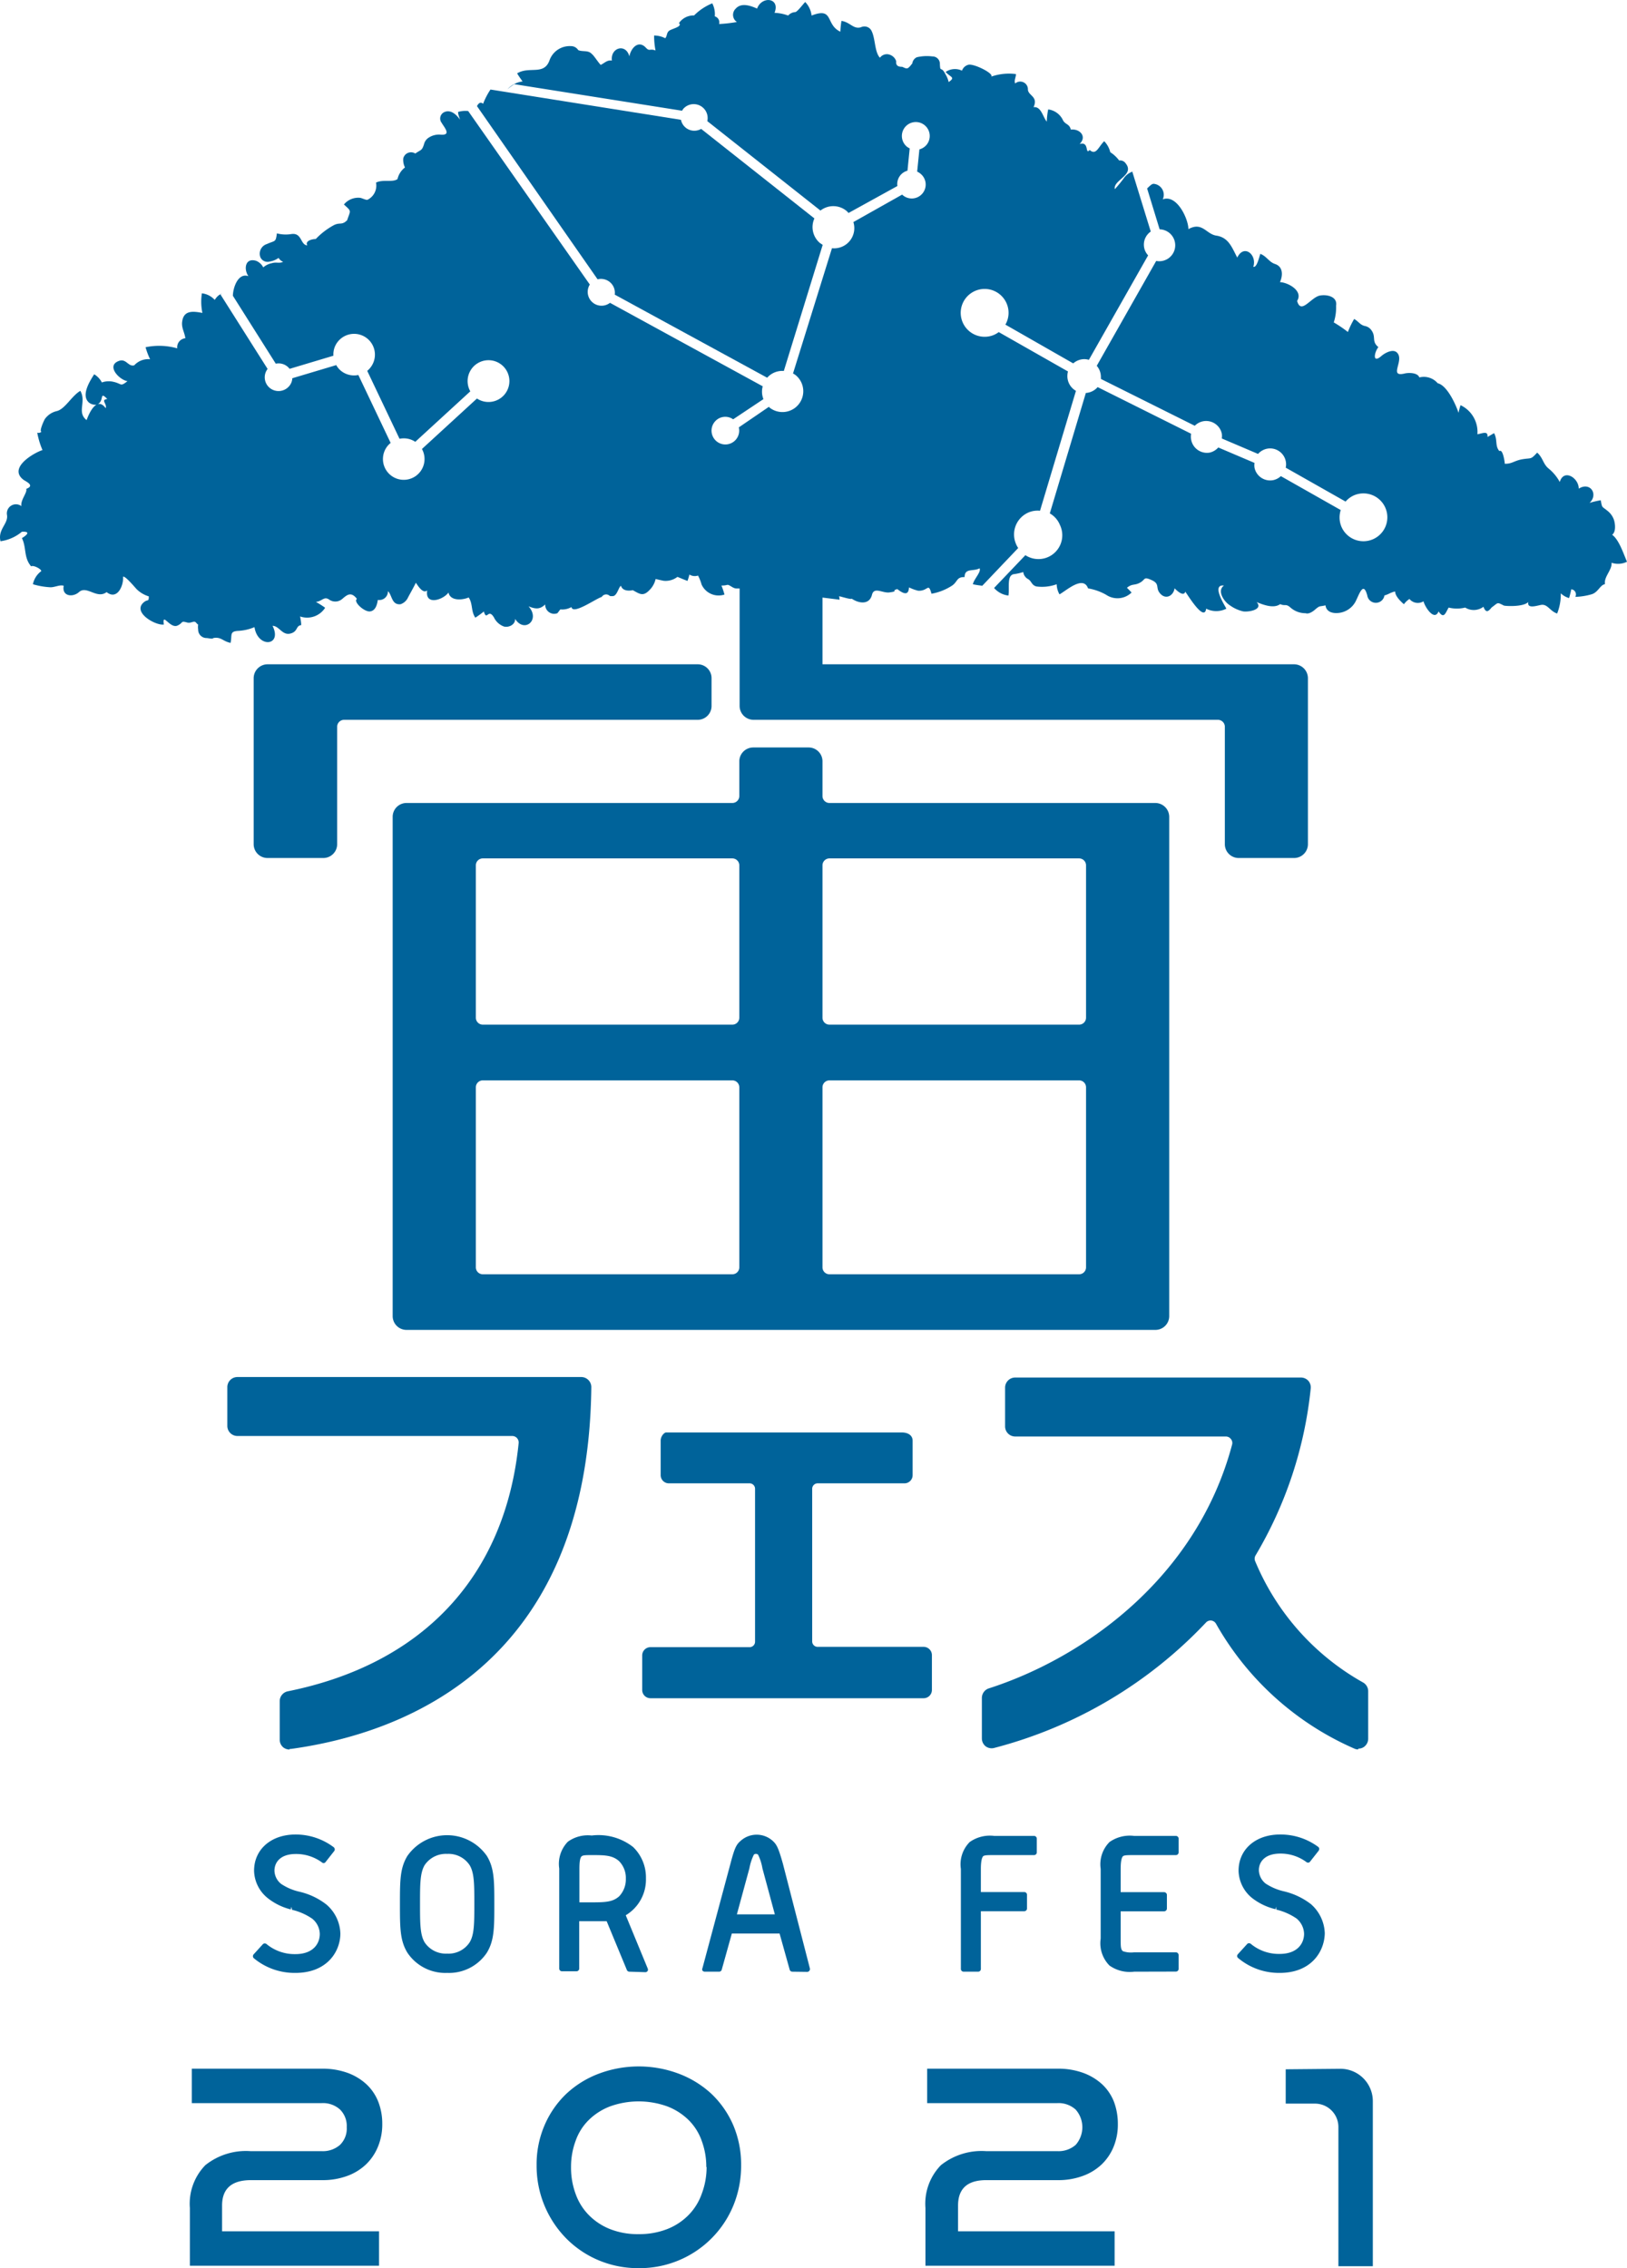 <svg viewBox="0 0 161.18 224.7" xmlns="http://www.w3.org/2000/svg"><g fill="#00639a"><path d="m28.67 173.32a1 1 0 0 1 -.63-.23 1 1 0 0 1 -.33-.73v-3.86a1 1 0 0 1 .77-.94c13.44-2.7 21.57-11.43 22.9-24.59a.66.66 0 0 0 -.16-.5.64.64 0 0 0 -.47-.21h-27.23a1 1 0 0 1 -1-1v-3.84a1 1 0 0 1 1-1h34.06a1 1 0 0 1 1 1c-.31 27.67-18.77 34.33-29.74 35.84h-.13"/><path d="m64.43 168.24a.82.82 0 0 1 -.81-.82v-3.42a.82.82 0 0 1 .81-.82h9.83a.54.54 0 0 0 .54-.54v-15.15a.54.54 0 0 0 -.54-.54h-8a.81.81 0 0 1 -.81-.81v-3.42c0-.45.36-.81.54-.81h23.33c.73 0 1.09.36 1.09.81v3.42a.81.81 0 0 1 -.81.81h-8.6a.54.54 0 0 0 -.54.54v15.12a.54.54 0 0 0 .54.54h10.51a.82.82 0 0 1 .81.82v3.45a.82.82 0 0 1 -.81.82z"/><path d="m134.54 173.31a.83.83 0 0 1 -.37-.08 29.12 29.12 0 0 1 -13.71-12.38.64.64 0 0 0 -.48-.31.63.63 0 0 0 -.51.2 44.06 44.06 0 0 1 -21 12.43 1 1 0 0 1 -.83-.17 1 1 0 0 1 -.37-.76v-4.06a1 1 0 0 1 .67-.91c9.35-3 20.59-10.88 24.12-24.16a.61.61 0 0 0 -.12-.55.63.63 0 0 0 -.5-.25h-20.87a1 1 0 0 1 -1-1v-3.84a1 1 0 0 1 1-1h28.32a1 1 0 0 1 .72.32 1 1 0 0 1 .24.74 40.41 40.41 0 0 1 -5.49 16.6.64.64 0 0 0 0 .57 24.59 24.59 0 0 0 10.71 12 1 1 0 0 1 .47.83v4.74a1 1 0 0 1 -.43.8.92.92 0 0 1 -.53.16"/><path d="m34.09 71.31a.69.69 0 0 0 -.69.68v11.68a1.37 1.37 0 0 1 -1.4 1.33h-5.5a1.37 1.37 0 0 1 -1.37-1.37v-16.45a1.38 1.38 0 0 1 1.37-1.37h42.62a1.37 1.37 0 0 1 1.37 1.37v2.75a1.37 1.37 0 0 1 -1.37 1.38z"/><path d="m114.46 79.55h-32.29a.69.69 0 0 1 -.69-.69v-3.43a1.37 1.37 0 0 0 -1.37-1.38h-5.49a1.38 1.38 0 0 0 -1.38 1.38v3.43a.69.69 0 0 1 -.69.69h-32.28a1.37 1.37 0 0 0 -1.37 1.37v49.46a1.37 1.37 0 0 0 1.37 1.37h74.19a1.37 1.37 0 0 0 1.37-1.37v-49.46a1.38 1.38 0 0 0 -1.37-1.37m-41.22 46a.69.69 0 0 1 -.69.69h-24.73a.69.69 0 0 1 -.68-.69v-17.84a.69.69 0 0 1 .68-.68h24.73a.69.69 0 0 1 .69.68zm0-24.73a.69.69 0 0 1 -.69.69h-24.73a.69.69 0 0 1 -.68-.69v-15.09a.69.69 0 0 1 .68-.69h24.73a.69.69 0 0 1 .69.69zm34.35 24.73a.69.69 0 0 1 -.69.69h-24.73a.69.69 0 0 1 -.69-.69v-17.84a.69.69 0 0 1 .69-.68h24.73a.69.69 0 0 1 .69.68zm0-24.73a.69.69 0 0 1 -.69.69h-24.73a.69.69 0 0 1 -.69-.69v-15.09a.69.69 0 0 1 .69-.69h24.73a.69.69 0 0 1 .69.69z"/><path d="m97.79 58.06h-.48.49"/><path d="m46.38 11 .24.07z"/><path d="m23.18 29.66a1.72 1.72 0 0 1 0-.33 1.72 1.72 0 0 0 0 .33"/><path d="m22.26 29.2.15.09z"/><path d="m22.41 29.29v.01z"/><path d="m22.1 29.15h.14z"/><path d="m22.41 29.3.17.11z"/><path d="m105.74 37.25a1.74 1.74 0 0 1 .06-.45l-6.86-3.9a2.31 2.31 0 0 1 -.48.28 2.37 2.37 0 1 1 1.27-3.1 2.34 2.34 0 0 1 -.13 2.08l6.72 3.84a1.67 1.67 0 0 1 1.1-.42 1.63 1.63 0 0 1 .45.07l5.87-10.35a1.59 1.59 0 0 1 -.3-.46 1.57 1.57 0 0 1 .56-1.9l-1.83-5.94a1.53 1.53 0 0 1 .29-.07.69.69 0 0 1 .2 0 .69.69 0 0 0 -.2 0 1.76 1.76 0 0 0 -1.14.74 12 12 0 0 1 -.88 1.07c-.19-.91 2-1.39 1.08-2.55a.66.66 0 0 0 -.65-.29 3.27 3.27 0 0 0 -.88-.82 2.35 2.35 0 0 0 -.6-1.09c-.56.52-.79 1.45-1.44.87-.49.53 0-.9-1-.59.77-.76 0-1.54-.87-1.43-.14-.61-.58-.47-.81-1a1.88 1.88 0 0 0 -1.43-1 7.13 7.13 0 0 0 -.14 1.21c-.38-.44-.56-1.54-1.31-1.43.49-1.07-.53-1.13-.56-1.75a.76.76 0 0 0 -1.26-.6c-.13-.3.07-.59.08-.93a5.35 5.35 0 0 0 -2.45.25c.29-.31-1.77-1.33-2.28-1.17a.91.91 0 0 0 -.62.58 1.62 1.62 0 0 0 -1.62.13c.5.55 1 .51.3 1a2.52 2.52 0 0 0 -.32-.78c-.44-.87-.51-.11-.55-1a.73.73 0 0 0 -.75-.76 4.36 4.36 0 0 0 -1.53.08.78.78 0 0 0 -.45.61c-.48.61-.49.57-1 .34-.44 0-.64-.14-.6-.56a1 1 0 0 0 -.61-.63.85.85 0 0 0 -1 .29c-.56-.6-.43-2-.88-2.75a.79.79 0 0 0 -1-.27c-.74.23-1.07-.51-1.93-.63a9.46 9.46 0 0 0 -.11 1.07c-1.51-.7-.61-2.47-2.85-1.6a2.32 2.32 0 0 0 -.63-1.34c-.19.17-.79 1-1 1a1 1 0 0 0 -.69.34 4.44 4.44 0 0 0 -1.35-.27c.59-1.49-1.25-1.71-1.73-.42-.63-.28-1.55-.62-2.11 0a.85.85 0 0 0 .11 1.33 13.92 13.92 0 0 1 -1.76.2.62.62 0 0 0 -.43-.76 2.3 2.3 0 0 0 -.25-1.29 5.46 5.46 0 0 0 -1.8 1.2 1.76 1.76 0 0 0 -1.5.76c.4.36-.76.56-1 .78s-.16.5-.36.72a2.35 2.35 0 0 0 -1.1-.27 7.58 7.58 0 0 0 .14 1.48c-.62-.23-.56.16-1-.32-.74-.73-1.46.14-1.59.91-.35-1.34-1.9-.86-1.73.41-.48-.07-.7.23-1.11.43-.27-.27-.67-.93-.89-1.09-.36-.4-.93-.18-1.34-.38a.84.84 0 0 0 -.72-.39 2.12 2.12 0 0 0 -2.13 1.43c-.56 1.5-2 .53-3.2 1.27.17.28.35.54.54.8a2.39 2.39 0 0 0 -1.49.77 5.3 5.3 0 0 1 .67-.5l16.62 2.63a1.28 1.28 0 0 1 .14-.21 1.38 1.38 0 0 1 2.36 1.24l11.21 8.86a2.06 2.06 0 0 1 2.6.05 1.66 1.66 0 0 1 .18.19l4.84-2.67a1.37 1.37 0 0 1 1-1.52l.22-2.21a1.61 1.61 0 0 1 -.28-.17 1.38 1.38 0 1 1 1.94-.17 1.42 1.42 0 0 1 -.7.44l-.22 2.2a1.61 1.61 0 0 1 .28.17 1.38 1.38 0 1 1 -1.77 2.11l-4.83 2.72a2 2 0 0 1 -2.12 2.59l-3.86 12.41a1.67 1.67 0 0 1 .28.18 2.06 2.06 0 0 1 -2.65 3.16v-.05l-3 2.05a1.37 1.37 0 1 1 -2.38-.56 1.35 1.35 0 0 1 1.82-.24l3-2a2 2 0 0 1 -.07-1.27l-15.13-8.27a1.37 1.37 0 0 1 -2-1.81l-12.05-17.19a2.5 2.5 0 0 0 -1 .09c0 .26.12.51.19.76-.32-.45-.86-1-1.49-.77a.7.7 0 0 0 -.32 1.1c.25.44 1 1.25-.11 1.16a1.86 1.86 0 0 0 -1.23.33 1.06 1.06 0 0 0 -.41.6c-.21.68-.3.54-.87.94a.79.79 0 0 0 -1.19.48 1.67 1.67 0 0 0 .17.9 2 2 0 0 0 -.74 1.15c-.5.36-1.43 0-2.13.35a1.56 1.56 0 0 1 -.82 1.69c-.09.09-.58-.16-.74-.18a1.83 1.83 0 0 0 -1.62.66c.8.72.65.55.32 1.56-.55.54-.72.16-1.36.51a7.18 7.18 0 0 0 -1.75 1.35c-.4 0-1.08.2-.84.63-.7-.05-.51-1.29-1.59-1.12a3.48 3.48 0 0 1 -1.42-.07c-.12.92-.16.68-1 1.06a1 1 0 0 0 -.64 1.29.77.77 0 0 0 .93.44 2.06 2.06 0 0 0 .88-.36.9.9 0 0 0 .45.39c-.38.18-.68 0-1.1.13a1.82 1.82 0 0 0 -.87.42 1.38 1.38 0 0 0 -.7-.65c-1.11-.34-1.25.85-.77 1.52-1-.36-1.52 1.08-1.54 1.94l4.25 6.73a1.37 1.37 0 0 1 1.16.29 1.45 1.45 0 0 1 .21.22l4.34-1.3a2 2 0 0 1 .47-1.43 2.06 2.06 0 0 1 3.16 2.65 1.85 1.85 0 0 1 -.28.28l3.2 6.73a2.06 2.06 0 0 1 1.56.3l5.45-5a2.07 2.07 0 1 1 .66.71l-5.45 5a2.06 2.06 0 1 1 -3.38-.33 2.37 2.37 0 0 1 .28-.27l-3.2-6.73a2.06 2.06 0 0 1 -1.74-.43 1.94 1.94 0 0 1 -.45-.55l-4.35 1.3a1.3 1.3 0 0 1 -.31.78 1.38 1.38 0 0 1 -1.94.17 1.36 1.36 0 0 1 -.2-1.87l-4.69-7.41a.35.35 0 0 1 .17 0c-.19 0-.41.11-.72.57a2 2 0 0 0 -1.27-.65 5.46 5.46 0 0 0 .05 1.94c-.9-.17-1.84-.29-2 .84-.1.63.24 1.08.31 1.67a.89.89 0 0 0 -.8 1 6.55 6.55 0 0 0 -3.14-.11 7.11 7.11 0 0 0 .45 1.19 1.87 1.87 0 0 0 -1.57.6c-.61.17-.79-.71-1.53-.43-1.3.48.08 1.9.86 2-.75.59-.53.25-1.42.06a2 2 0 0 0 -1.12.07 2 2 0 0 0 -.76-.81c-.43.67-1.32 2.07-.53 2.79a1 1 0 0 0 .76.22c.86-.29.21-1.44 1.07-.56-.7.08 0 .46-.16.91-.9-1.24-1.67.56-1.89 1.18-1-.78 0-1.8-.62-2.9-.85.49-1.5 1.78-2.31 2a2 2 0 0 0 -1.19.77c-.09.12-.61 1.27-.35 1.27a.39.39 0 0 1 -.42.1 7.86 7.86 0 0 0 .52 1.73c-.7.2-3.46 1.71-1.9 2.93.22.17 1.21.57.29.91.13.36-.59 1.11-.48 1.71a.9.9 0 0 0 -1.43.86c.16.89-.93 1.43-.64 2.62a4.22 4.22 0 0 0 2.12-.94c1.06-.06.26.48 0 .63.47.94.16 1.93.92 2.8.18-.16 1 .25 1 .47a2.14 2.14 0 0 0 -.83 1.3 7.43 7.43 0 0 0 1.74.3c.46 0 .91-.27 1.31-.15-.2 1.06.91 1.17 1.51.63.78-.7 1.77.73 2.74 0 1.06.84 1.7-.66 1.63-1.52.22-.13 1.23 1.13 1.4 1.28a2.88 2.88 0 0 0 1.15.66c0 .6-.1.24-.51.6-1.15 1 1.21 2.32 2 2.19-.18-1.3.6.45 1.36.1.6-.28.27-.49.95-.3.38.11.67-.22.87 0s.18.19.22.19a1.82 1.82 0 0 0 0 .51.83.83 0 0 0 .83.84c.18 0 .61.13.67 0 .79-.14.91.31 1.71.48.17-.76-.13-1.14.74-1.19a4.83 4.83 0 0 0 1.63-.37c.33 2.12 2.79 1.87 1.79-.13.72 0 1 1.15 2 .68.49-.24.35-.7.84-.75 0-.29-.06-.57-.11-.86a2.12 2.12 0 0 0 2.48-.86 7.92 7.92 0 0 0 -.92-.58c.63-.06.81-.59 1.32-.23a1.05 1.05 0 0 0 1.3-.07c.45-.38.86-.77 1.45 0-.4.28.74 1.32 1.31 1.24s.7-.76.76-1.14a.85.85 0 0 0 1-.86c.42.37.35 1.38 1.25 1.29a1.25 1.25 0 0 0 .75-.69c.27-.5.52-.94.77-1.44.28.43.73 1.1 1.12.76-.24 1.54 1.59.94 2.11.21.18.86 1.37.76 2 .49.43.63.21 1.36.66 2a8.15 8.15 0 0 0 .84-.61c.31 1 .41-.37 1 .58a1.76 1.76 0 0 0 1 .91c.49.12 1.13-.2 1.1-.76.91 1.45 2.54.1 1.33-1.24.65.25 1.09.35 1.65-.19a.9.9 0 0 0 .86.93 1 1 0 0 0 .35-.06l.29-.38a1.83 1.83 0 0 0 1.1-.23c.14.81 2.47-.87 3-1a.51.51 0 0 1 .8-.1 1 1 0 0 0 .39 0c.37-.14.51-.94.72-1 .15.49.73.52 1.17.43.67.36 1 .66 1.64 0a2.24 2.24 0 0 0 .62-1.11s.75.18.83.18a1.92 1.92 0 0 0 1.33-.39c.33.13.69.29 1 .4.13-.4.1-.3.19-.63a1 1 0 0 0 .85.1 4.36 4.36 0 0 1 .35.88 1.85 1.85 0 0 0 2.27 1 7.16 7.16 0 0 0 -.3-.89c.78 0 .44-.23 1.07.15a1 1 0 0 0 .37.14h.36v11.63a1.38 1.38 0 0 0 1.38 1.38h46a.69.69 0 0 1 .69.68v11.68a1.37 1.37 0 0 0 1.36 1.33h5.5a1.37 1.37 0 0 0 1.37-1.37v-16.45a1.38 1.38 0 0 0 -1.37-1.37h-46.72v-6.61l1.7.21-.05-.34c.11 0 1.17.35 1.25.24.67.46 1.73.65 2-.37.2-.85 1.05-.16 1.73-.25 1-.14.1-.14.78-.33.56.43 1.12.72 1.16-.17a4.23 4.23 0 0 0 .9.33c1 .07 1-.87 1.33.3a5.49 5.49 0 0 0 2.06-.82c.55-.4.42-.85 1.22-.83 0-.93.88-.53 1.48-.87.19.36-.56 1.06-.66 1.58.3.07.62.11.93.15l3.56-3.74a2 2 0 0 1 -.23-.43 2.37 2.37 0 0 1 1.27-3.1 2.3 2.3 0 0 1 1.12-.16l3.56-11.88a1.67 1.67 0 0 1 -.85-1.46"/><path d="m46.62 11.1a1.05 1.05 0 0 1 .3.15 1.05 1.05 0 0 0 -.3-.15"/><path d="m159.67 53c.45-.26.34-1.14.21-1.52a1.93 1.93 0 0 0 -.58-.83c-.63-.53-.57-.27-.72-1.09a8.91 8.91 0 0 0 -1.11.26c.9-.84.07-2.13-1.07-1.41 0-1.08-1.49-2-1.88-.66a4.48 4.48 0 0 0 -1.09-1.32c-.57-.45-.56-1.07-1.15-1.59-.65.71-.55.51-1.42.65s-1.06.48-1.79.45c0-.21-.2-1.5-.53-1.25-.46-.52-.16-1.11-.53-1.78l-.65.38c.06-.65-.49-.35-1-.27a2.93 2.93 0 0 0 -1.67-2.88 7.1 7.1 0 0 0 -.2.76c-.2-.65-1.09-2.72-2.06-2.93a1.81 1.81 0 0 0 -1.82-.58c-.18-.49-1.07-.48-1.45-.39-1.68.41.06-1.35-.8-2.1-.41-.35-1.18.08-1.5.36-.94.82-.71-.38-.31-.87-.72-.6-.18-1-.71-1.7a1 1 0 0 0 -.61-.39c-.49-.1-.63-.45-1.08-.7a8.51 8.51 0 0 0 -.62 1.29 12.29 12.29 0 0 0 -1.4-.95 4.73 4.73 0 0 0 .23-1.66c.15-.9-.9-1.13-1.6-1-.89.16-1.88 1.94-2.26.53.63-1-.91-1.83-1.7-1.86.3-.66.32-1.54-.5-1.8-.59-.2-.82-.76-1.44-1-.1.21-.33 1.4-.7 1.28.39-1.19-.93-2.29-1.59-.91-.53-1-.85-2-2.09-2.18-1-.16-1.38-1.4-2.75-.64 0-1-1.14-3.48-2.54-2.95a1.09 1.09 0 0 0 -.91-1.54c-.18 0-.4.23-.64.46l1.24 4.05a1.58 1.58 0 1 1 -.34 3.13l-5.89 10.39a1.67 1.67 0 0 1 .41 1.09 1.36 1.36 0 0 1 0 .21l9.3 4.64a1.61 1.61 0 0 1 .8-.44 1.59 1.59 0 0 1 1.88 1.22 1.93 1.93 0 0 1 0 .48l3.59 1.53a1.61 1.61 0 0 1 .86-.51 1.58 1.58 0 0 1 1.88 1.21 1.47 1.47 0 0 1 0 .66l5.93 3.36a2.4 2.4 0 0 1 .86-.63 2.37 2.37 0 1 1 -1.28 3.1 2.41 2.41 0 0 1 -.06-1.63l-5.93-3.36a1.62 1.62 0 0 1 -.73.39 1.58 1.58 0 0 1 -1.88-1.22 1.55 1.55 0 0 1 0-.48l-3.59-1.53a1.61 1.61 0 0 1 -.86.51 1.59 1.59 0 0 1 -1.83-1.3 1.56 1.56 0 0 1 0-.57l-9.26-4.62a1.69 1.69 0 0 1 -1.17.58l-3.57 11.93a2.33 2.33 0 0 1 1 1.14 2.36 2.36 0 0 1 -3.42 3l-3.1 3.25a2.22 2.22 0 0 0 1.42.75c.13-.74-.19-2 .54-2.12a5 5 0 0 0 .93-.21.91.91 0 0 0 .48.7c.35.2.34.61.83.73a4.23 4.23 0 0 0 2-.22 2.13 2.13 0 0 0 .28 1c.63-.33 2.35-1.93 2.83-.59a5.42 5.42 0 0 1 1.8.64 2 2 0 0 0 2.51-.23c-.15-.16-.3-.32-.46-.47.54-.44.74-.2 1.3-.51s.31-.63 1.15-.25.36.74.81 1.29c.57.7 1.35.27 1.46-.48.25.26.9.86 1.06.34.13.12 1.88 3.09 2.07 1.68a2.2 2.2 0 0 0 2 0c-.15-.31-1.52-2.43-.24-2.29-.71.52 0 1.57.55 1.93a3.67 3.67 0 0 0 1.36.63c.6.08 2-.2 1.33-.92.65.26 1.68.67 2.33.2.51.22.54-.07 1 .32a2.24 2.24 0 0 0 1.52.58c.29.11.68-.14.88-.31.57-.49.42-.31 1.09-.47.09.67.73.82 1.33.75a2.16 2.16 0 0 0 1.63-1.09c.38-.72.78-2.12 1.18-.64a.86.86 0 0 0 1.7 0c.42-.11.64-.32 1.06-.39 0 .46.57 1 .87 1.26a2 2 0 0 1 .55-.52 1.07 1.07 0 0 0 1.39.23c.16.61 1.09 2 1.49 1 .54.79.68.17 1-.38a3.37 3.37 0 0 0 1.64 0 1.6 1.6 0 0 0 1.81-.08c.24.63.47.5.81.07.67-.48.5-.55 1.19-.2 0 .06 1.94.19 2.44-.34-.13.69.77.38 1.25.29.66-.13.89.62 1.61.85a5.11 5.11 0 0 0 .36-2 2 2 0 0 0 .82.47c.09-.29.16-.58.22-.87a.51.51 0 0 1 .4.75 6.45 6.45 0 0 0 1.63-.26c.65-.21.81-.91 1.31-1-.13-.73.72-1.41.65-2.12a2 2 0 0 0 1.53-.1c-.35-.79-.8-2.23-1.51-2.7"/><path d="m98.48 58.2a1.67 1.67 0 0 1 -.12-.16 1.67 1.67 0 0 0 .12.16"/><path d="m59.2 27.67a1.39 1.39 0 0 1 1.22.28 1.37 1.37 0 0 1 .48 1.24l15.1 8.23a2 2 0 0 1 1.65-.67l3.85-12.49-.28-.19a2.07 2.07 0 0 1 -.54-2.43l-11.22-8.87a1.35 1.35 0 0 1 -2-.9l-18.87-3a7.09 7.09 0 0 0 -.73 1.41c-.45-.37-.68.37-.85.82.07-.18.15-.4.24-.59z"/><path d="m48.55 8.89.06-.08z"/><path d="m29.28 195.45a6.3 6.3 0 0 1 -4.13-1.45.24.24 0 0 1 -.09-.18.27.27 0 0 1 .06-.2l.91-1a.25.25 0 0 1 .19-.09.28.28 0 0 1 .18.06 4.36 4.36 0 0 0 2.86 1c1.79 0 2.42-1.06 2.42-2a2 2 0 0 0 -.75-1.51 5.92 5.92 0 0 0 -2-.88l-.06-.3-.07.26a6 6 0 0 1 -2.33-1.16 3.58 3.58 0 0 1 -1.3-2.67c0-2.12 1.69-3.59 4.11-3.59a6.26 6.26 0 0 1 3.78 1.26.29.29 0 0 1 .1.18.26.26 0 0 1 -.06.21l-.85 1.08a.22.22 0 0 1 -.18.1.24.24 0 0 1 -.17-.06 4.31 4.31 0 0 0 -2.59-.84c-1.56 0-2.12.85-2.12 1.65a1.72 1.72 0 0 0 .67 1.32 5.36 5.36 0 0 0 1.77.76 6.86 6.86 0 0 1 2.71 1.28 3.94 3.94 0 0 1 1.38 2.9c-.03 1.86-1.41 3.87-4.44 3.87z"/><path d="m44.3 195.45a4.51 4.51 0 0 1 -3.94-2c-.74-1.21-.74-2.49-.74-4.8s0-3.58.74-4.79a4.8 4.8 0 0 1 7.87 0c.74 1.21.74 2.48.74 4.79s0 3.59-.74 4.8a4.5 4.5 0 0 1 -3.93 2zm0-11.79a2.54 2.54 0 0 0 -2.23 1.11c-.46.77-.46 1.92-.46 3.83s0 3.07.46 3.83a2.52 2.52 0 0 0 2.23 1.11 2.49 2.49 0 0 0 2.22-1.11c.47-.76.47-1.92.47-3.83s0-3.06-.47-3.83a2.51 2.51 0 0 0 -2.22-1.11z"/><path d="m62.35 195.33a.27.27 0 0 1 -.25-.17l-2-4.83c-.39 0-.83 0-1.65 0h-1.07v4.69a.27.27 0 0 1 -.28.27h-1.43a.27.27 0 0 1 -.27-.27v-9.91a3.15 3.15 0 0 1 .86-2.66 3.39 3.39 0 0 1 2.36-.61 5.56 5.56 0 0 1 4.1 1.14 4.18 4.18 0 0 1 1.27 3.1 4.12 4.12 0 0 1 -2 3.66l2.17 5.26a.3.3 0 0 1 0 .26.28.28 0 0 1 -.23.12zm-3.91-6.87c1.44 0 2.24 0 2.9-.6a2.43 2.43 0 0 0 .66-1.74 2.38 2.38 0 0 0 -.66-1.73c-.66-.61-1.48-.61-2.72-.61-.56 0-.86 0-1 .12s-.22.48-.22 1.25v3.31z"/><path d="m78.49 195.33a.27.27 0 0 1 -.26-.2l-1-3.58h-4.73l-1 3.58a.27.27 0 0 1 -.27.2h-1.42a.29.29 0 0 1 -.22-.11.26.26 0 0 1 0-.24l2.77-10.34c.41-1.56.58-1.9 1-2.26a2.37 2.37 0 0 1 3.2 0c.39.36.56.7 1 2.26l2.67 10.36a.28.28 0 0 1 -.26.35zm-1.73-5.68-1.23-4.56a4.91 4.91 0 0 0 -.43-1.35.31.31 0 0 0 -.21-.08.27.27 0 0 0 -.21.08 5.13 5.13 0 0 0 -.44 1.35l-1.24 4.56z"/><path d="m95.46 195.33a.27.27 0 0 1 -.27-.27v-9.91a3.13 3.13 0 0 1 .87-2.66 3.46 3.46 0 0 1 2.44-.61h3.94a.27.27 0 0 1 .27.27v1.36a.27.27 0 0 1 -.27.27h-3.94c-.63 0-1 0-1.11.12s-.22.48-.22 1.25v2.29h4.3a.27.27 0 0 1 .27.27v1.36a.27.27 0 0 1 -.27.27h-4.3v5.72a.27.27 0 0 1 -.27.27z"/><path d="m112.36 195.33a3.48 3.48 0 0 1 -2.45-.61 3.14 3.14 0 0 1 -.87-2.67v-6.9a3.13 3.13 0 0 1 .87-2.66 3.48 3.48 0 0 1 2.45-.61h4.12a.27.27 0 0 1 .28.27v1.36a.27.27 0 0 1 -.28.27h-4.12c-.64 0-1 0-1.12.12s-.22.48-.22 1.25v2.3h4.3a.27.27 0 0 1 .19.08.25.25 0 0 1 .09.19v1.36a.28.28 0 0 1 -.28.27h-4.3v2.69c0 .77 0 1.09.22 1.26a2.47 2.47 0 0 0 1.12.11h4.12a.28.28 0 0 1 .28.28v1.36a.27.27 0 0 1 -.28.27z"/><path d="m126.79 195.45a6.28 6.28 0 0 1 -4.13-1.47.25.25 0 0 1 -.1-.18.27.27 0 0 1 .07-.2l.91-1a.25.25 0 0 1 .19-.09.3.3 0 0 1 .18.06 4.33 4.33 0 0 0 2.86 1c1.78 0 2.42-1.06 2.42-2a2.05 2.05 0 0 0 -.75-1.51 6 6 0 0 0 -2-.88v-.3l-.08.26a6 6 0 0 1 -2.36-1.14 3.58 3.58 0 0 1 -1.3-2.67c0-2.12 1.69-3.59 4.11-3.59a6.25 6.25 0 0 1 3.77 1.22.27.27 0 0 1 .11.18.37.37 0 0 1 -.06.21l-.85 1.08a.24.24 0 0 1 -.19.1.27.27 0 0 1 -.17-.06 4.28 4.28 0 0 0 -2.58-.84c-1.57 0-2.13.85-2.13 1.65a1.75 1.75 0 0 0 .67 1.32 5.55 5.55 0 0 0 1.77.76 7 7 0 0 1 2.72 1.28 4 4 0 0 1 1.37 2.9c-.05 1.9-1.43 3.91-4.45 3.91z"/><path d="m18.81 224.46v-5.72a5.47 5.47 0 0 1 1.53-4.24 6.43 6.43 0 0 1 4.48-1.39h7.06a2.57 2.57 0 0 0 1.8-.62 2.25 2.25 0 0 0 .67-1.75 2.3 2.3 0 0 0 -.66-1.75 2.51 2.51 0 0 0 -1.81-.64h-12.88v-3.41h12.88a7.29 7.29 0 0 1 2.57.42 5.55 5.55 0 0 1 1.87 1.14 4.75 4.75 0 0 1 1.16 1.73 6 6 0 0 1 .39 2.19 5.79 5.79 0 0 1 -.42 2.23 5.1 5.1 0 0 1 -1.18 1.76 5.32 5.32 0 0 1 -1.86 1.15 7 7 0 0 1 -2.5.42h-7.09q-2.82.02-2.82 2.52v2.55h15.55v3.41z"/><path d="m63.28 224.7a10.05 10.05 0 0 1 -4-.79 9.9 9.9 0 0 1 -3.2-2.17 10.24 10.24 0 0 1 -2.92-7.24 9.76 9.76 0 0 1 .78-3.94 9.44 9.44 0 0 1 2.14-3.11 9.69 9.69 0 0 1 3.2-2 11.27 11.27 0 0 1 8 0 9.88 9.88 0 0 1 3.22 2 9.47 9.47 0 0 1 2.15 3.11 9.93 9.93 0 0 1 .77 3.94 10.37 10.37 0 0 1 -.77 4 10 10 0 0 1 -5.37 5.41 10 10 0 0 1 -4 .79zm6.69-10a7.36 7.36 0 0 0 -.45-2.6 5.41 5.41 0 0 0 -1.3-2.07 6.13 6.13 0 0 0 -2.1-1.35 8.37 8.37 0 0 0 -5.7 0 6.13 6.13 0 0 0 -2.1 1.35 5.41 5.41 0 0 0 -1.3 2.07 7.36 7.36 0 0 0 -.45 2.6 7.45 7.45 0 0 0 .45 2.63 5.68 5.68 0 0 0 1.3 2.1 6.12 6.12 0 0 0 2.09 1.39 7.4 7.4 0 0 0 2.85.51 7.56 7.56 0 0 0 2.86-.51 6.07 6.07 0 0 0 2.1-1.39 5.68 5.68 0 0 0 1.3-2.1 7.45 7.45 0 0 0 .48-2.67z"/><path d="m91.68 224.46v-5.72a5.47 5.47 0 0 1 1.53-4.24 6.46 6.46 0 0 1 4.49-1.39h7.06a2.57 2.57 0 0 0 1.8-.62 2.64 2.64 0 0 0 0-3.5 2.51 2.51 0 0 0 -1.81-.64h-12.9v-3.41h12.91a7.23 7.23 0 0 1 2.56.42 5.6 5.6 0 0 1 1.88 1.14 4.75 4.75 0 0 1 1.16 1.73 6.22 6.22 0 0 1 .38 2.19 5.79 5.79 0 0 1 -.41 2.23 5.1 5.1 0 0 1 -1.18 1.76 5.36 5.36 0 0 1 -1.87 1.15 7 7 0 0 1 -2.5.42h-7.08q-2.79 0-2.79 2.52v2.55h15.51v3.41z"/><path d="m127.37 205v3.4h2.9a2.32 2.32 0 0 1 2.32 2.32v13.79h3.41v-16.36a3.21 3.21 0 0 0 -3.21-3.2z"/></g></svg>
